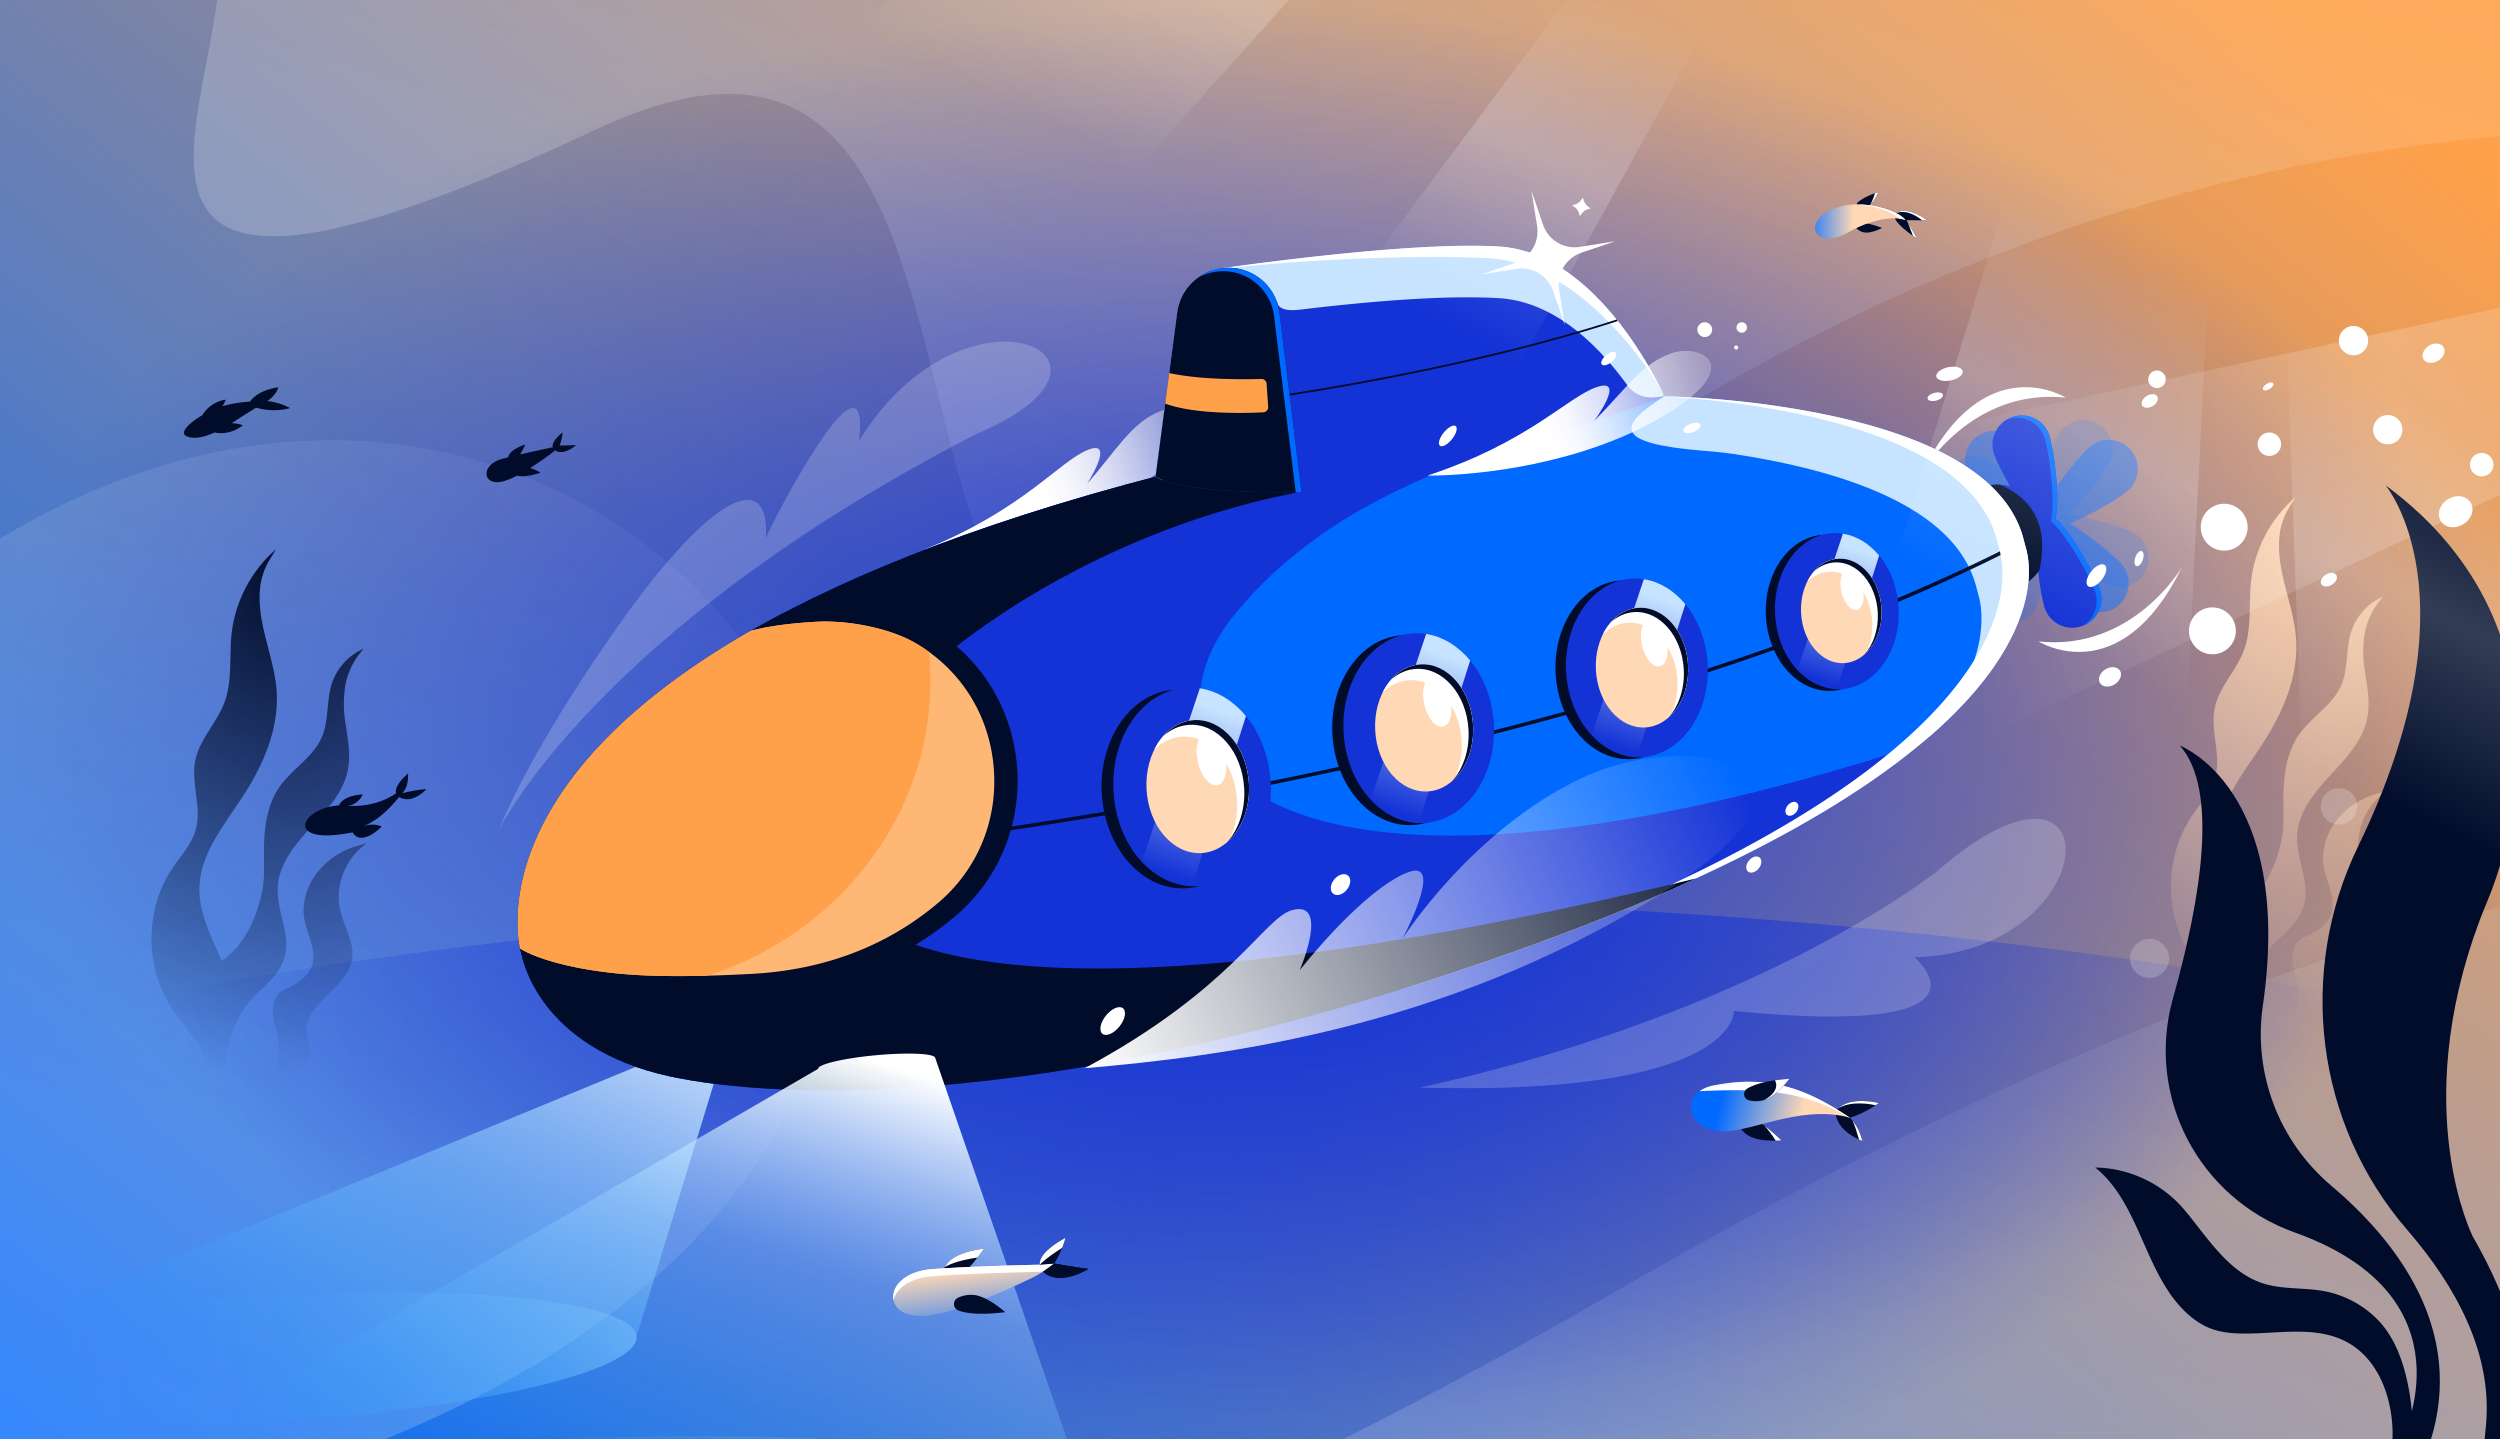 <?xml version="1.0" encoding="utf-8"?>
<svg xmlns="http://www.w3.org/2000/svg" fill="none" height="608" viewBox="0 0 1056 608" width="1056">
  <rect x="0" y="0" width="1056" height="608" fill="#333333" stroke="none"/>
  <g clip-path="url(#a)">
    <path d="M0 0h1056v608H0z" fill="url(#b)"/>
    <path d="M32 646.202c-235.678 47.099 21 263.499 651-101s948-161 916 290.5H-353v-811c27 321-45.5 678.6 226.5 321 340-447 799 172.499 158.5 300.5" fill="url(#c)" opacity=".2"/>
    <path d="M252.032 54.568C-49.149 195.862 162.754-37.594 63.909-53.222L1312.15-192.598l31.79 284.73c-48.38-27.802-381.82-116.85-714.359 135.61S484.872-54.665 252.032 54.568" fill="url(#d)" opacity=".2"/>
    <ellipse cx="527.5" cy="688.5" fill="url(#e)" rx="938.5" ry="308.5"/>
    <path d="M1112 299.5C1112 480.926 850.31 628 527.5 628S-57 480.926-57 299.5 204.69-29 527.5-29 1112 118.074 1112 299.5" fill="url(#f)"/>
    <path d="m97.078 471.797.057.195-.172-.16c-.254.079-.412.135-.463.168l.378-.249c-4.198-4.033-6.037-10.508-7.866-16.951-1.386-4.883-2.767-9.747-5.165-13.515-1.789-2.811-3.832-5.45-5.875-8.088-2.074-2.68-4.15-5.36-5.958-8.22-10.995-17.384-10.653-41.226.83-58.293.939-1.394 1.949-2.757 2.96-4.121 2.82-3.804 5.643-7.613 6.906-12.128 1.385-4.95.72-10.099.055-15.263-.601-4.66-1.204-9.331-.304-13.878 1.02-5.146 3.843-9.607 6.679-14.088 2.13-3.367 4.268-6.745 5.655-10.435 2.27-6.048 2.401-12.538 2.533-19.05.068-3.384.137-6.774.506-10.11 1.51-13.645 8.355-26.633 18.768-35.615l-2.488 4.021c-2.289 3.7-3.784 7.844-4.253 12.167-.613 5.677.132 11.61 1.37 17.229.613 2.784 1.338 5.549 2.064 8.314 1.589 6.056 3.176 12.107 3.579 18.338 1.032 15.948-5.826 31.427-14.608 44.794-1.208 1.839-2.465 3.678-3.727 5.526-6.934 10.149-14.046 20.561-14.316 32.631-.202 9.026 3.496 17.39 7.206 25.784.723 1.635 1.447 3.271 2.142 4.913.306-.415.929.386 5.929-4.913s9.231-14.635 11.187-23.837c.955-4.492.894-9.11.834-13.712q-.017-1.202-.027-2.402c-.066-9.892.901-20.325 6.555-28.452 2.207-3.17 5.053-5.875 7.886-8.569 3.95-3.753 7.875-7.485 10.013-12.421 1.67-3.851 2.068-8.048 2.467-12.257.332-3.498.665-7.003 1.728-10.324 2.1-6.564 7.153-12.125 13.498-14.853l-1.149 1.385c-3.659 4.416-6.073 9.745-6.822 15.422-.594 4.508-.547 9.164-.035 12.809.182 1.298.386 2.599.59 3.902.941 5.992 1.888 12.03.687 17.932-1.874 9.206-8.61 16.492-15.023 23.43l-.761.823c-6.633 7.19-13.327 15.406-13.824 25.162-.218 4.285.794 8.561 1.799 12.811 1.305 5.515 2.6 10.986 1.182 16.372-1.707 6.481-6.961 11.264-11.953 15.81l-.788.719c-3.547 3.239-9.507 13.525-10.694 19.118-1.84 8.661-3.839 18.078.184 31.98 12.548-8.285 15.463-11.24 19.466-21.148 2.389-5.912 1.101-11.445-.059-16.425-.811-3.483-1.558-6.694-.941-9.575 1.035-4.83 3.184-5.824 6.032-7.142 1.28-.592 2.701-1.25 4.225-2.35 2.309-1.668 4.533-3.634 5.686-6.235 1.412-3.184 1.024-6.88.105-10.239-.355-1.294-.783-2.567-1.211-3.84-.684-2.032-1.367-4.063-1.747-6.172-1.156-6.416.668-13.188 4.37-18.564 1.851-2.685 4.145-5.038 6.726-7.039 3.66-2.837 7.917-4.806 12.407-5.964l2.911-.75c-9.167 6.122-13.847 18.231-11.173 28.904.557 2.229 1.403 4.423 2.247 6.609 1.692 4.388 3.373 8.747 2.689 13.306-.823 5.475-4.898 9.833-8.899 13.672l-.405.389c-3.883 3.72-7.951 7.619-9.429 12.761-.824 2.868-.337 5.075.192 7.466.78 3.531 1.648 7.462-1.492 14.515-4.513 10.136-24.396 15.871-30.478 17.625-.486.14-.883.255-1.178.345" fill="url(#g)"/>
    <path d="m950.084 449.801.057.195-.172-.16c-.254.079-.413.135-.463.168l.378-.249c-4.198-4.033-6.037-10.508-7.866-16.952-1.386-4.882-2.767-9.746-5.165-13.515-1.789-2.81-3.832-5.449-5.875-8.087-2.075-2.68-4.149-5.36-5.958-8.22-10.995-17.384-10.653-41.226.83-58.293.938-1.395 1.949-2.758 2.959-4.121 2.821-3.804 5.644-7.613 6.907-12.129 1.385-4.949.721-10.098.055-15.262-.601-4.66-1.204-9.331-.304-13.878 1.02-5.147 3.842-9.607 6.678-14.088 2.131-3.367 4.269-6.745 5.656-10.436 2.27-6.047 2.401-12.537 2.533-19.049.068-3.384.137-6.774.506-10.11 1.509-13.646 8.355-26.633 18.768-35.615l-2.488 4.021c-2.29 3.699-3.784 7.844-4.253 12.167-.614 5.677.132 11.61 1.37 17.229.613 2.784 1.338 5.549 2.064 8.314 1.588 6.056 3.176 12.107 3.578 18.338 1.033 15.948-5.825 31.427-14.607 44.794-1.208 1.839-2.465 3.678-3.727 5.526-6.934 10.149-14.047 20.561-14.316 32.631-.202 9.026 3.496 17.39 7.206 25.784a336 336 0 0 1 2.141 4.913c.307-.415.93.386 5.93-4.913s9.231-14.635 11.187-23.837c.955-4.492.894-9.11.834-13.712q-.018-1.202-.027-2.403c-.066-9.891.901-20.324 6.555-28.451 2.207-3.17 5.053-5.875 7.886-8.569 3.95-3.754 7.875-7.485 10.013-12.422 1.67-3.85 2.068-8.048 2.467-12.256.332-3.498.664-7.003 1.728-10.324 2.1-6.564 7.151-12.125 13.501-14.853l-1.15 1.385c-3.66 4.416-6.075 9.745-6.824 15.422-.594 4.508-.548 9.164-.035 12.809.181 1.297.386 2.599.59 3.902.939 5.992 1.889 12.03.687 17.932-1.874 9.206-8.61 16.492-15.023 23.429l-.761.824c-6.633 7.19-13.327 15.406-13.824 25.162-.218 4.285.794 8.561 1.799 12.811 1.305 5.515 2.6 10.986 1.182 16.372-1.707 6.48-6.961 11.264-11.953 15.81l-.789.718c-3.546 3.24-9.506 13.526-10.693 19.119-1.839 8.661-3.839 18.078.184 31.98 12.548-8.285 15.463-11.241 19.466-21.148 2.389-5.912 1.1-11.446-.059-16.425-.811-3.483-1.558-6.694-.941-9.575 1.035-4.83 3.184-5.824 6.032-7.142 1.28-.592 2.701-1.25 4.225-2.35 2.309-1.668 4.533-3.634 5.686-6.235 1.412-3.185 1.024-6.88.104-10.239-.354-1.294-.782-2.567-1.21-3.84-.684-2.032-1.367-4.063-1.747-6.172-1.156-6.416.668-13.189 4.37-18.564 1.851-2.686 4.145-5.038 6.726-7.039 3.659-2.837 7.918-4.807 12.408-5.964l2.91-.75c-9.167 6.122-13.847 18.231-11.173 28.904.557 2.229 1.403 4.423 2.246 6.609 1.697 4.388 3.377 8.747 2.687 13.305-.82 5.476-4.895 9.834-8.896 13.673l-.405.389c-3.883 3.72-7.952 7.619-9.429 12.761-.824 2.868-.337 5.075.191 7.466.781 3.531 1.649 7.462-1.491 14.515-4.513 10.136-24.396 15.871-30.478 17.625-.486.14-.883.255-1.178.345" fill="url(#h)"/>
    <path d="M286.676 447.463c-9.865-.328-17.896.53-17.943 1.908-.008.274.303.553.887.818L-18.738 569.177c-11.606 4.454-18.077 9.164-17.801 13.732.875 14.575 69.947 22.29 154.281 17.223s151.983-20.988 151.108-35.563l34.606-113.243c.641-.232.991-.494 1.006-.784.047-1.378-7.914-2.758-17.779-3.087z" fill="url(#i)"/>
    <path d="M117.756 600.124c84.33-5.067 151.982-20.991 151.106-35.567s-69.948-22.284-154.277-17.217c-84.33 5.067-151.981 20.991-151.106 35.567.876 14.576 69.948 22.284 154.277 17.217" fill="url(#j)"/>
    <path d="M49.3 680.442 1368.23 62.805-92.893 376.984z" fill="url(#k)"/>
    <path d="M1050.87 200.493a4.947 4.947 0 0 1-6.81-1.613 4.943 4.943 0 0 1 1.61-6.813 4.945 4.945 0 0 1 6.81 1.613 4.944 4.944 0 0 1-1.61 6.813m-10.35 20.93c-3.49 2.154-7.78 1.543-9.57-1.366-1.8-2.908-.42-7.012 3.07-9.165 3.49-2.154 7.77-1.543 9.57 1.366 1.79 2.908.42 7.012-3.07 9.165m-28.67-34.665a6.18 6.18 0 0 1-8.51-2.016c-1.8-2.908-.89-6.721 2.01-8.516 2.91-1.794 6.73-.892 8.52 2.017a6.19 6.19 0 0 1-2.02 8.515M893.205 289.07c-2.327 1.436-5.086 1.185-6.163-.56s-.064-4.323 2.263-5.759 5.086-1.185 6.162.56c1.077 1.745.064 4.323-2.262 5.759m46.52-14.167c-4.653 2.872-10.754 1.428-13.625-3.225s-1.428-10.754 3.226-13.626c4.653-2.871 10.753-1.427 13.625 3.226s1.427 10.754-3.226 13.625m90.165-122.543c-2.33 1.436-5.09 1.185-6.16-.56-1.08-1.745-.07-4.323 2.26-5.759s5.09-1.185 6.16.559c1.08 1.745.07 4.324-2.26 5.76m-47.477 90.381c-1.745 1.077-2.577 2.893-1.859 4.057.718 1.163 2.714 1.233 4.459.156s2.578-2.893 1.86-4.056-2.715-1.234-4.46-.157m-37.717-11.627c-4.654 2.872-10.754 1.428-13.626-3.225s-1.427-10.754 3.226-13.626 10.754-1.427 13.625 3.226 1.428 10.754-3.225 13.625m16.489-39.264a4.95 4.95 0 1 1-5.2-8.426 4.95 4.95 0 0 1 5.2 8.426m36.188-42.693a6.187 6.187 0 0 1-8.515-2.017 6.188 6.188 0 1 1 8.515 2.017m-84.304 14.214a3.712 3.712 0 1 1-3.9-6.319 3.713 3.713 0 0 1 3.9 6.319m-3.719 8.114c-1.745 1.077-3.741 1.007-4.459-.157s.115-2.979 1.859-4.056c1.745-1.077 3.742-1.007 4.46.156.718 1.164-.115 2.98-1.86 4.057m49.368-7.199c-1.163.718-2.397.829-2.756.247s.293-1.635 1.456-2.353 2.397-.829 2.756-.247-.293 1.635-1.456 2.353" fill="#fff"/>
    <path d="M390.405 232.165c41.986-16.999 56.777-37.099 68.989-42.093s-.239 14.353-.239 14.353c12.213-13.955 18.597-25.729 30.809-30.723s31.884 3.374-1.232 26.365-76.809 30.666-98.318 32.097z" fill="url(#l)"/>
    <path d="M838.172 245.387c1.931-3.816 10.015-14.98 17.268-22.02-10.022-1.345-23.144-5.531-26.96-7.456-6.074-3.05-8.5-10.462-5.431-16.519 3.059-6.074 10.48-8.508 16.537-5.448 3.816 1.925 14.976 9.99 22.012 17.229 1.359-10.017 5.564-23.135 7.495-26.951 3.059-6.074 10.479-8.508 16.537-5.449 6.073 3.05 8.5 10.462 5.43 16.519-1.931 3.816-10.015 14.98-17.268 22.02 10.022 1.345 23.144 5.531 26.96 7.456 6.074 3.05 8.5 10.462 5.431 16.519-3.059 6.074-10.48 8.508-16.537 5.448-3.816-1.924-14.977-9.99-22.012-17.229-1.359 10.017-5.564 23.135-7.495 26.952-3.059 6.073-10.479 8.507-16.537 5.448-6.073-3.05-8.5-10.462-5.43-16.519" fill="#0069ff" opacity=".2"/>
    <path d="M830.554 233.228c3.248-2.777 15.016-9.956 24.424-13.649-8.707-5.127-19.197-14.034-21.956-17.286-4.401-5.162-3.786-12.928 1.374-17.35 5.17-4.404 12.941-3.8 17.359 1.351 2.775 3.242 9.943 14.994 13.627 24.392 5.141-8.709 14.067-19.203 17.325-21.964 5.17-4.405 12.941-3.8 17.359 1.351 4.401 5.161 3.787 12.928-1.374 17.349-3.248 2.778-15.016 9.957-24.424 13.649 8.708 5.127 19.197 14.034 21.956 17.287 4.401 5.161 3.787 12.927-1.374 17.349-5.17 4.405-12.94 3.801-17.358-1.351-2.775-3.242-9.944-14.994-13.627-24.391-5.142 8.708-14.068 19.202-17.326 21.963-5.17 4.405-12.941 3.801-17.358-1.351-4.402-5.161-3.787-12.927 1.373-17.349" fill="#0069ff" opacity=".5"/>
    <path d="m862.208 217.876-67.945 22.39a3.313 3.313 0 0 0-2.112 4.154c.555 1.731 2.421 2.662 4.154 2.106l67.945-22.391a3.31 3.31 0 0 0 2.112-4.154c-.555-1.731-2.421-2.662-4.154-2.105" fill="#0069ff"/>
    <path d="M865.627 183.95c-2.12-6.462-9.077-9.951-15.545-7.824-6.469 2.127-9.969 9.083-7.849 15.545 1.708 5.19 11.604 23.875 18.787 29.864-2.206 9.078.898 29.996 2.607 35.185 2.12 6.462 9.076 9.951 15.545 7.824s9.969-9.083 7.849-15.545c-1.708-5.19-11.604-23.875-18.787-29.863 2.205-9.079-.899-29.996-2.607-35.186" fill="#1433d6"/>
    <path d="M848.082 177.125c6.469-2.126 13.426 1.362 15.546 7.824 1.708 5.19 4.812 26.108 2.606 35.186 7.184 5.989 17.079 24.674 18.787 29.863a12.32 12.32 0 0 1-5.195 14.311c6.048-2.367 9.243-9.07 7.195-15.311-1.708-5.189-11.603-23.874-18.787-29.863 2.206-9.078-.898-29.996-2.606-35.186-2.12-6.462-9.077-9.95-15.546-7.824-.951.313-1.839.73-2.653 1.235q.321-.126.653-.235" fill="#0069ff"/>
    <path d="M921.689 239.517s-20.706 35.648-60.6 31.443c0 0 34.509 21.773 60.6-31.443m-109.722-40.118s20.707-35.648 60.601-31.442c0 0-34.509-21.774-60.601 31.442" fill="#fff"/>
    <ellipse cx="844.436" cy="227.136" fill="#1433d6" rx="21" ry="22.5" transform="rotate(-11.34 844.436 227.136)"/>
    <path d="m828.836 211.619 18.516 37.821a20 20 0 0 0 1.508-.243c5.288-1.06 9.682-4.163 12.624-8.404 4.454-21.157-5.046-31.157-16.895-36.093a19.7 19.7 0 0 0-4.577.375c-4.48.899-8.318 3.263-11.176 6.544" fill="#000c2a"/>
    <path d="M283.346 454.734c45.281 9.663 163.235 15.578 354.658-52.21 231.389-81.937 221.178-158.343 217.872-170.507-.407-1.498-.792-3.005-1.192-4.504-8.889-33.614-57.04-48.884-102.475-55.758-42.761-6.47-86.305-5.876-128.966 1.244-453.04 75.665-402.899 230.215-402.899 230.215s6.246 39.418 63.002 51.527z" fill="#0069ff"/>
    <path d="M695.938 170.136c-49 17-126.5 30.5-174.5 89.5s15.5 143.578 289.655 54.823c-31.752 26.381-84.856 56.821-173.09 88.065-191.423 67.788-309.377 61.873-354.658 52.21l.001.007c-56.757-12.109-63.003-51.527-63.003-51.527s-50.14-154.55 402.9-230.214c27.246-4.548 45.163-3.78 72.695-2.864" fill="#1433d6"/>
    <path d="m722.014 190.605.423.031-.001.005c3.685.319 6.963.689 9.772 1.114 45.435 6.874 93.585 22.144 102.475 55.758q.242.913.481 1.827l.003.009v.003q.347 1.334.707 2.665c1.659 6.101 5.054 28.364-21.17 59.38 47.681-41.266 43.167-72.035 41.171-79.38-.242-.888-.475-1.778-.708-2.668q-.24-.919-.484-1.836c-8.89-33.614-57.04-48.884-102.475-55.758-32.4-4.902-65.249-5.749-97.823-2.774l48.602-1.565c-19.92 12.633-21.475 19.807 16.072 22.956q1.517.111 2.955.233" fill="#c6e3ff"/>
    <path d="M854.755 227.785c-35.807 18.654-77.699 36.039-125.178 51.918-55.793 18.664-119.366 35.307-188.955 49.461-103.375 21.033-189.721 30.29-210.726 32.37l.153.493q.156.493.3.987c21.532-2.138 107.611-11.419 210.593-32.362 69.663-14.174 133.309-30.836 189.176-49.519 47.394-15.853 89.237-33.203 125.039-51.82q-.2-.766-.402-1.528" fill="#000c2a"/>
    <path d="M589.46 418.667a1301 1301 0 0 0 48.543-16.143c231.389-81.937 221.178-158.343 217.872-170.507q-.36-1.332-.707-2.667-.24-.92-.484-1.837c-8.89-33.614-57.04-48.884-102.475-55.758a401 401 0 0 0-52.24-4.421 394 394 0 0 1 41.011 4.148c45.443 7.022 93.608 22.577 102.527 56.735q.245.932.486 1.866c.234.904.468 1.809.71 2.711 3.317 12.361 13.593 89.994-217.736 173.04a1305 1305 0 0 1-37.507 12.833" fill="#fff"/>
    <path clip-rule="evenodd" d="M716.314 371.082C162.943 504.305 341.668 247.803 547.437 208.136l10.425-22.992c-382.683 78.862-337.52 218.07-337.52 218.07s6.246 39.418 63.003 51.527l-.001-.007c45.281 9.663 163.235 15.578 354.659-52.21 29.979-10.616 55.903-21.139 78.311-31.442" fill="#000c2a" fill-rule="evenodd"/>
    <path d="M500.858 375.211c18.35-.986 32.215-20.566 30.969-43.732-1.246-23.167-17.131-41.146-35.481-40.159-18.349.986-32.214 20.566-30.968 43.732s17.131 41.146 35.48 40.159" fill="#000c2a"/>
    <path d="M505.799 374.327c18.349-.987 32.214-20.566 30.968-43.732-1.246-23.167-17.131-41.146-35.48-40.16s-32.214 20.567-30.969 43.733c1.246 23.166 17.132 41.146 35.481 40.159" fill="#1433d6"/>
    <path d="M482.313 364.042c5.797 6.231 13.219 10.063 21.219 10.311l22.755-71.906c-5.234-6.332-12.026-10.584-19.473-11.736z" fill="url(#m)"/>
    <path d="M507.437 360.338c11.944-.643 20.95-13.737 20.116-29.248s-11.193-27.564-23.137-26.921c-11.944.642-20.95 13.737-20.115 29.247.834 15.511 11.192 27.564 23.136 26.922" fill="#ffd8b5"/>
    <path clip-rule="evenodd" d="M487.57 316.628c3.291-3.221 7.362-5.218 11.847-5.46 11.944-.642 22.302 11.411 23.136 26.922.334 6.194-.903 12.003-3.269 16.788 5.473-5.358 8.79-14.102 8.269-23.788-.834-15.511-11.193-27.564-23.137-26.921-7.174.385-13.288 5.264-16.846 12.459" fill="#fff" fill-rule="evenodd"/>
    <path d="M491.423 310.837c3.131-2.756 6.889-4.448 10.994-4.668 11.944-.643 22.303 11.41 23.137 26.921.483 8.989-2.338 17.167-7.121 22.579 5.978-5.261 9.669-14.4 9.121-24.579-.834-15.511-11.193-27.564-23.137-26.921-5.022.27-9.524 2.741-12.994 6.668" fill="#000c2a"/>
    <path d="M514.345 331.663c3.157-.753 4.548-6.265 3.107-12.311s-5.169-10.338-8.327-9.585c-3.157.753-4.548 6.265-3.107 12.311s5.169 10.338 8.327 9.585" fill="#fff"/>
    <path d="M596.707 348.514c17.534-.943 30.783-19.654 29.593-41.791s-16.37-39.318-33.905-38.375c-17.534.943-30.783 19.653-29.593 41.79 1.191 22.138 16.37 39.319 33.905 38.376" fill="#000c2a"/>
    <path d="M601.428 347.669c17.534-.943 30.783-19.654 29.593-41.791s-16.371-39.318-33.905-38.375-30.784 19.653-29.593 41.79c1.191 22.138 16.37 39.319 33.905 38.376" fill="#1433d6"/>
    <path d="M578.985 337.84c5.539 5.955 12.632 9.617 20.277 9.854l21.744-68.713c-5.002-6.05-11.492-10.114-18.608-11.215z" fill="url(#n)"/>
    <path d="M602.993 334.301c11.413-.614 20.02-13.127 19.222-27.949s-10.695-26.34-22.109-25.726c-11.413.614-20.019 13.127-19.222 27.949s10.696 26.34 22.109 25.726" fill="#ffd8b5"/>
    <path clip-rule="evenodd" d="M584.008 292.532c3.145-3.078 7.035-4.986 11.32-5.217 11.414-.614 21.312 10.904 22.109 25.726.319 5.92-.863 11.471-3.124 16.043 5.231-5.12 8.4-13.476 7.902-22.732-.797-14.822-10.695-26.34-22.109-25.726-6.855.369-12.697 5.03-16.098 11.906" fill="#fff" fill-rule="evenodd"/>
    <path d="M587.689 286.998c2.992-2.633 6.584-4.25 10.507-4.461 11.413-.613 21.312 10.904 22.109 25.726.462 8.59-2.235 16.405-6.805 21.577 5.712-5.028 9.239-13.761 8.716-23.488-.797-14.822-10.696-26.34-22.109-25.726-4.799.258-9.102 2.62-12.418 6.372" fill="#000c2a"/>
    <path d="M609.593 306.9c3.017-.72 4.347-5.987 2.97-11.765s-4.94-9.879-7.957-9.159-4.347 5.986-2.97 11.764 4.94 9.879 7.957 9.16" fill="#fff"/>
    <path d="M689.01 320.654c16.509-.888 28.983-18.503 27.862-39.345s-15.413-37.018-31.921-36.131c-16.509.888-28.983 18.504-27.862 39.346s15.413 37.018 31.921 36.13" fill="#000c2a"/>
    <path d="M693.456 319.859c16.508-.888 28.982-18.503 27.861-39.346s-15.412-37.018-31.921-36.13c-16.508.888-28.982 18.504-27.861 39.346s15.412 37.018 31.921 36.13" fill="#1433d6"/>
    <path d="M672.326 310.605c5.215 5.607 11.892 9.054 19.09 9.277l20.472-64.692c-4.709-5.697-10.819-9.523-17.519-10.559z" fill="url(#o)"/>
    <path d="M694.928 307.273c10.746-.578 18.849-12.359 18.098-26.314-.75-13.954-10.07-24.798-20.815-24.22s-18.849 12.359-18.098 26.313c.75 13.955 10.07 24.799 20.815 24.221" fill="#ffd8b5"/>
    <path clip-rule="evenodd" d="M677.055 267.947c2.961-2.897 6.623-4.694 10.658-4.911 10.745-.578 20.065 10.266 20.815 24.221.3 5.573-.813 10.8-2.942 15.105 4.925-4.82 7.91-12.688 7.441-21.403-.751-13.954-10.07-24.798-20.816-24.22-6.454.347-11.954 4.735-15.156 11.208" fill="#fff" fill-rule="evenodd"/>
    <path d="M680.521 262.738c2.816-2.479 6.197-4.001 9.891-4.2 10.746-.578 20.065 10.266 20.816 24.221.435 8.087-2.104 15.444-6.407 20.314 5.378-4.734 8.698-12.956 8.206-22.114-.751-13.954-10.07-24.798-20.816-24.22-4.518.243-8.569 2.466-11.69 5.999" fill="#000c2a"/>
    <path d="M701.143 281.475c2.841-.678 4.092-5.637 2.796-11.076-1.297-5.44-4.651-9.301-7.492-8.624-2.84.677-4.092 5.636-2.796 11.076 1.297 5.44 4.651 9.301 7.492 8.624" fill="#fff"/>
    <path d="M773.778 291.79c14.412-.775 25.301-16.154 24.323-34.348-.979-18.195-13.455-32.317-27.867-31.541-14.411.775-25.301 16.153-24.322 34.348.978 18.194 13.454 32.316 27.866 31.541" fill="#000c2a"/>
    <path d="M777.658 291.095c14.412-.775 25.301-16.153 24.323-34.348-.979-18.194-13.455-32.316-27.867-31.541-14.411.775-25.301 16.153-24.323 34.348.979 18.195 13.455 32.316 27.867 31.541" fill="#1433d6"/>
    <path d="M759.212 283.017c4.552 4.894 10.382 7.904 16.665 8.099l17.872-56.476c-4.111-4.973-9.445-8.313-15.294-9.217z" fill="url(#p)"/>
    <path d="M778.944 280.108c9.381-.505 16.454-10.789 15.799-22.972-.655-12.182-8.791-21.648-18.172-21.144s-16.454 10.789-15.799 22.972c.655 12.182 8.791 21.648 18.172 21.144" fill="#ffd8b5"/>
    <path clip-rule="evenodd" d="M763.341 245.776c2.585-2.529 5.781-4.097 9.303-4.286 9.381-.505 17.517 8.962 18.172 21.144.261 4.866-.71 9.429-2.569 13.187 4.3-4.207 6.906-11.076 6.496-18.685-.655-12.182-8.791-21.648-18.171-21.144-5.634.303-10.436 4.134-13.231 9.784" fill="#fff" fill-rule="evenodd"/>
    <path d="M766.366 241.229c2.459-2.164 5.411-3.493 8.635-3.666 9.381-.505 17.517 8.962 18.172 21.144.38 7.06-1.836 13.483-5.593 17.734 4.695-4.132 7.594-11.31 7.164-19.305-.655-12.182-8.791-21.648-18.172-21.144-3.944.212-7.48 2.153-10.206 5.237" fill="#000c2a"/>
    <path d="M784.37 257.587c2.48-.592 3.572-4.921 2.44-9.67-1.131-4.749-4.059-8.119-6.539-7.528s-3.573 4.921-2.441 9.67 4.06 8.119 6.54 7.528" fill="#fff"/>
    <path d="M549.735 207.853c-52.481.854-61.63-6.511-61.63-6.511l9.135-69.33a21.705 21.705 0 0 1 18.524-18.666c28.153-3.931 85.747-11.147 117.466-9.228 43.078 2.6 69.767 63.285 69.767 63.285-62.838 24.846-152.355 40.294-153.262 40.45" fill="#1433d6"/>
    <path clip-rule="evenodd" d="M490.854 202.674c-2.065-.782-2.749-1.332-2.749-1.332l9.136-69.33a21.7 21.7 0 0 1 18.523-18.666c28.153-3.931 85.747-11.148 117.466-9.228 41.929 2.53 68.331 60.089 69.71 63.158-4.945 1.163-11.416 1.167-15.622-4.639-12.077-16.671-30.658-35.268-54.088-36.682-22.625-1.369-53.914 1.262-82.793 4.682l-.456.055c-2.849.356-9.599 1.197-10.544-3.055 0 0-40.924 16.53-42.196 26.212l-6.199 47.044a34 34 0 0 0-.188 1.781m212.137-35.284.006.013q-1.185.468-2.382.932z" fill="#c6e3ff" fill-rule="evenodd"/>
    <path d="M512.082 114.189q.175-.028.354-.052c28.152-3.931 85.075-6.938 116.794-5.019 38.604 2.33 68.005 47.29 73.28 57.226-3.793-8.086-29.575-59.83-69.281-62.226-31.719-1.919-89.313 5.297-117.466 9.228a22 22 0 0 0-3.681.843" fill="#fff"/>
    <path d="m544.729 167.046-.109-.754c.754-.109 75.973-11.04 138.385-31.382l.237.724c-62.472 20.361-137.759 31.303-138.513 31.412" fill="#000c2a"/>
    <path d="M549.734 207.854c-52.48.854-61.622-6.513-61.622-6.513l9.135-69.33a21.7 21.7 0 0 1 18.524-18.665q.09-.008.181-.025c11.976-1.67 23.001 6.803 24.475 18.807l9.308 75.733z" fill="#000c2a"/>
    <path d="M513.697 114.772c11.976-1.67 23.001 6.803 24.475 18.808l9.133 74.313c.797-.013 1.61-.018 2.43-.032l-9.308-75.733c-1.474-12.004-12.499-20.477-24.475-18.807q-.091.006-.181.025a21.66 21.66 0 0 0-9.925 4.067 21.5 21.5 0 0 1 7.67-2.616q.091-.007.181-.025" fill="#0069ff"/>
    <path d="M492.173 170.481c12.761 4.717 34.516 4.041 41.449 3.683a2.164 2.164 0 0 0 2.042-2.306l-.646-9.754a2.17 2.17 0 0 0-2.214-2.024c-22.74.585-34.587-1.545-38.931-2.504z" fill="#ffa14a"/>
    <path d="M824.057 160.692c3.076-.646 5.308-2.416 4.985-3.954s-3.078-2.262-6.153-1.617c-3.076.646-5.308 2.416-4.985 3.954s3.077 2.262 6.153 1.617m63.708 84.222c1.951-2.464 2.534-5.253 1.302-6.228-1.232-.976-3.812.231-5.763 2.695s-2.534 5.253-1.302 6.229 3.812-.231 5.763-2.696m17.357-8.407c.609-1.745.394-3.407-.48-3.712s-2.077.862-2.686 2.607-.394 3.407.481 3.712c.874.305 2.076-.862 2.685-2.607m-87.237-67.304c1.789-.461 3.052-1.562 2.821-2.459s-1.869-1.25-3.658-.789c-1.79.461-3.053 1.562-2.822 2.459s1.869 1.25 3.659.789" fill="#fff"/>
    <path d="M458.193 451.207c62.618-33.706 75.646-63.62 87.726-66.809 15.836-4.18 3.088 25.392 3.088 25.392 10.404-13.084 31.474-36.378 46.268-41.515s-2.8 28.145-2.8 28.145 29.071-45.784 75.673-67.795 120.911-4.67 30.696 50.735-182.81 66.872-240.651 71.847" fill="url(#q)"/>
    <path d="M568.892 375.83c1.737-2.115 1.957-4.806.49-6.012s-4.064-.467-5.801 1.648-1.956 4.806-.49 6.012c1.467 1.205 4.064.467 5.801-1.648m173.967-8.953c1.346-1.64 1.516-3.726.379-4.66s-3.15-.362-4.497 1.277-1.516 3.725-.379 4.66c1.137.934 3.15.362 4.497-1.277m15.815-23.776c1.159-1.411 1.305-3.206.327-4.009s-2.711-.312-3.869 1.098-1.305 3.206-.326 4.01 2.71.312 3.868-1.099M472.86 433.58c2.395-2.981 3.057-6.426 1.479-7.695-1.579-1.268-4.8.12-7.195 3.102s-3.057 6.426-1.478 7.695c1.578 1.268 4.799-.12 7.194-3.102" fill="#fff"/>
    <path d="M602.947 200.893c43.022-14.174 59.115-33.247 71.631-37.419 12.517-4.172-1.192 14.305-1.192 14.305 13.113-13.113 20.265-24.437 32.782-28.61s31.589 5.484-2.98 26.226c-34.57 20.741-78.676 25.498-100.232 25.498z" fill="url(#r)"/>
    <path d="M680.724 152.906c1.63-1.339 2.429-3.062 1.784-3.847s-2.49-.337-4.12 1.003c-1.631 1.339-2.43 3.062-1.784 3.847.645.786 2.489.337 4.12-1.003m34.621 29.562c1.961-.779 3.246-2.176 2.871-3.121s-2.268-1.079-4.23-.3c-1.961.779-3.246 2.176-2.871 3.121s2.268 1.079 4.23.3m-102.062 3.06c1.835-2.279 2.549-4.748 1.596-5.516s-3.213.458-5.047 2.736-2.549 4.748-1.596 5.516 3.213-.458 5.047-2.736m106.928-43.164a3.12 3.12 0 1 0-.337-6.23 3.12 3.12 0 0 0 .337 6.23m15.576-1.826a2.206 2.206 0 1 0-.237-4.405 2.206 2.206 0 0 0 .237 4.405m-2.403 7.101a.858.858 0 1 0-.091-1.713.858.858 0 0 0 .091 1.713" fill="#fff"/>
    <path d="M362.937 186.067c4.8-46.113-38.897 38.248-39.453 41.444 1.959-29.595-22.22-19.851-61.842 36.141s-50.954 87.046-50.954 87.046 40.588-84.351 201.965-167.527c75.627-31.749-4.71-70.004-49.714 2.907zm369.474 240.965c116.725 11.489 76.259-22.678 76.259-22.678 82.415-2.345 84.505-101.703 9.415-36.231-35.782 26.891-110.201 67.493-218.416 91.295 134.77 3.593 132.742-32.386 132.742-32.386" fill="#fff" opacity=".2"/>
    <path d="M403.166 387.278c-16.648 13.99-43.177 29.324-82.615 31.521-66.877 3.727-91.672-4.652-99.826-13.866-.288-1.109-.382-1.719-.382-1.719s-.291-.889-.624-2.574c-2.61-13.06-8.049-73.794 97.493-134.196a440 440 0 0 1 14.387-7.857c16.563-4.827 39.582-3.755 56.274 3.852a58 58 0 0 1 6.266 3.333c43.558 26.522 48.081 88.71 9.027 121.506" fill="#000c2a"/>
    <path d="M396.014 381.591c-21.482 18.049-47.781 28.059-78.158 29.754l-1.304.07c-15.667.842-28.65 1.032-39.401.766-31.902-.8-51.351-7.536-57.432-11.541-2.61-13.06-8.049-73.794 97.493-134.196 10.043-2.721 23.249-3.568 27.613-3.803 12.743-.685 27.807 2.35 37.629 6.822a51 51 0 0 1 5.46 2.914c18.586 11.312 30.203 30.386 31.87 52.328 1.672 22.056-6.991 42.79-23.77 56.886" fill="#ffb775"/>
    <path d="M298.797 412.131C353.565 394.589 393 345.417 393 287.5c0-4.09-.196-8.137-.581-12.132a69 69 0 0 0-4.505-2.991 50 50 0 0 0-5.46-2.913c-9.822-4.473-24.886-7.508-37.629-6.823-4.364.235-17.57 1.082-27.612 3.803-105.543 60.403-100.104 121.136-97.494 134.197 6.081 4.004 25.53 10.74 57.432 11.54 6.394.158 13.578.155 21.646-.05" fill="#ffa14a"/>
    <path d="M230.2 688.647c128.177-6.894 231.119-30.443 229.928-52.599s-106.066-34.529-234.243-27.635-231.12 30.443-229.928 52.599 106.066 34.529 234.243 27.635" fill="url(#s)"/>
    <path d="M394.875 443.24c-.184-2.019-4.667-5.122-25.142-3.519-20.466 1.61-24.697 6.009-24.52 8.029.036.386.158 3.221.194 3.622.185 2.019 11.449 2.645 25.157 1.398 13.709-1.246 24.683-3.888 24.498-5.908-.035-.385-.158-3.221-.194-3.622z" fill="#000c2a"/>
    <path d="M459.704 633.965 395.05 446.894c-.179-1.906-11.399-2.427-25.061-1.16-13.662 1.266-24.594 3.838-24.415 5.743L9.344 646.445C.44 651.241-4.302 656.162-4.041 661.02c1.192 22.157 106.067 34.528 234.243 27.635 128.176-6.894 231.119-30.442 229.927-52.6a7.2 7.2 0 0 0-.431-2.089z" fill="url(#t)"/>
    <path d="m651.749 94.856-2.432-7.162-2.432-7.161 1.193 7.466 1.193 7.466a14.12 14.12 0 0 1-1.85 9.537 14.13 14.13 0 0 1-7.566 6.094l-7.161 2.431-7.161 2.43 7.466-1.191 7.466-1.192a14.1 14.1 0 0 1 9.536 1.851 14.13 14.13 0 0 1 6.095 7.566l2.432 7.162 2.432 7.162-1.193-7.467-1.193-7.466a14.12 14.12 0 0 1 1.85-9.536 14.13 14.13 0 0 1 7.566-6.094l7.161-2.431 7.161-2.431-7.466 1.192-7.466 1.192a14.13 14.13 0 0 1-9.536-1.851 14.14 14.14 0 0 1-6.095-7.567m16.326-10.583.276-.405.275-.405.134.485.133.485c.174.615.456 1.192.821 1.706s.825.964 1.354 1.323l.417.28.416.28-.473.133-.474.133a5.5 5.5 0 0 0-1.706.815 5.5 5.5 0 0 0-1.327 1.35l-.291.423-.29.423-.134-.484-.134-.485a5.44 5.44 0 0 0-2.175-3.03l-.416-.28-.416-.28.489-.14.49-.14a5.4 5.4 0 0 0 1.705-.826c.513-.37.957-.825 1.321-1.355z" fill="#fff"/>
    <path d="M1019.43 608.689c-.16-16.79-3.05-38.463-14.57-50.684-6.07-6.446-14.215-10.916-22.922-12.586-8.653-1.656-17.781-.625-26.154-3.346-12.378-4.025-20.67-15.294-28.668-25.552a198 198 0 0 0-4.32-5.361c-9.395-11.183-23.184-17.735-37.796-18.008 19.172 15.34 20.771 45.189 38.913 61.72 2.802 2.555 5.978 4.743 9.503 6.147 4.373 1.736 9.148 2.215 13.855 2.275 14.806.173 30.635-3.439 43.742 3.426 14.197 7.444 20.137 25.119 19.587 41.138l8.83.825z" fill="#000c2a"/>
    <path d="M920.737 314.91s48.375 18.174 35.075 110.009c-4.14 28.552 6.847 57.27 28.882 75.89 27.686 23.396 56.966 61.001 41.726 108.532l-11.98-1.117s31.39-60.31-45.154-87.631c-40.538-14.469-63.087-57.476-51.418-98.9 11.95-42.435 19.333-88.396 2.869-106.777z" fill="#000c2a"/>
    <path d="M1007.68 205s39.63 46.866-11.585 152.445c-25.873 53.338-18.035 117.233 20.715 162.05 20.57 23.782 36.13 52.261 33.26 82.515l-.89 9.46 16.4 1.53s11.84-33.135-21.05-90.645c0 0-27.08-53.205 2.75-133.259 1.13-3.027 2.36-6.02 3.6-9.007 6.52-15.653 42.08-112.191-43.2-175.089" fill="#000c2a"/>
    <path d="M995.631 341.307a7.67 7.67 0 0 0-6.947-8.342c-4.226-.386-7.967 2.724-8.356 6.946a7.67 7.67 0 0 0 6.947 8.343c4.225.386 7.967-2.725 8.356-6.947m-79.466 64.271a8.23 8.23 0 0 0-7.449-8.95 8.247 8.247 0 0 0-8.96 7.453 8.227 8.227 0 0 0 7.448 8.949 8.247 8.247 0 0 0 8.961-7.452" fill="#fff" opacity=".2"/>
    <path d="M396.908 542.71s6.269 2.63 18.743-15.269c0 0-9.321.902-13.967 4.689-4.645 3.787-4.776 10.58-4.776 10.58" fill="#000c2a"/>
    <path d="M412.894 531.202a92 92 0 0 0 2.757-3.762s-9.321.902-13.966 4.689c-1.121.914-1.979 2.003-2.636 3.129 3.907-2.425 10.746-3.618 13.845-4.056" fill="#fff"/>
    <path d="M388.826 555.837c11.69.093 33.121-9.314 46.542-15.787a50.4 50.4 0 0 0 9.967-6.31l-6.146.47c-11.179.259-31.583.828-45.441 1.868-20.005 1.47-21.972 19.706-4.922 19.759" fill="url(#u)"/>
    <path d="M377.43 549.28c.982-4.684 6.46-9.478 16.316-10.202 13.858-1.04 34.262-1.609 45.441-1.868l1.494-.114a51 51 0 0 0 4.654-3.356l-6.147.47c-11.179.259-31.583.828-45.441 1.868-12.002.882-17.511 7.798-16.317 13.202" fill="#fff"/>
    <path d="M459.745 535.991s-6.626-.861-14.422-2.27l-4.432 3.587c6.894 6.383 18.854-1.317 18.854-1.317" fill="#000c2a"/>
    <path d="M459.746 535.991s-6.626-.862-14.422-2.271l-4.798 3.446c6.903 6.378 19.22-1.175 19.22-1.175" fill="#000c2a"/>
    <path d="M450.047 522.907s-11.365 5.688-10.848 11.296l6.137-.463a41.5 41.5 0 0 0 4.711-10.833" fill="#000c2a"/>
    <path d="M439.199 534.202c-.517-5.608 10.848-11.296 10.848-11.296a42 42 0 0 1-1.397 4.205c-3.049 1.904-6.782 4.472-9.451 7.091" fill="#fff"/>
    <path d="M404.876 553.58c3.332 1.2 9.265 1.996 19.714.672 0 0-6.908-6.307-12.836-7.214a12.8 12.8 0 0 0-7.044 1.111 2.93 2.93 0 0 0-1.752 2.773 2.93 2.93 0 0 0 1.918 2.658M784.624 85.613c1.265-1.251 3.802-2.88 8.85-4.492 0 0-1.816 4.344-4.328 6.018a6.4 6.4 0 0 1-3.446.987 1.47 1.47 0 0 1-1.076-2.513" fill="#000c2a"/>
    <path d="M791.968 81.629q.712-.255 1.507-.508s-1.481 3.542-3.618 5.462c1.266-1.875 1.958-4.365 2.111-4.954" fill="#fff"/>
    <path d="M785.288 94.192c1.774-.169 4.764.172 9.696 2.112 0 0-4.154 2.22-7.157 1.934a6.4 6.4 0 0 1-3.293-1.415 1.475 1.475 0 0 1-.519-1.571 1.48 1.48 0 0 1 1.273-1.06m16.113-4.497c5.153-2.5 12.676 3.385 12.676 3.385l-8.794-.082 4.585 7.849s-13.619-8.653-8.467-11.152" fill="#000c2a"/>
    <path d="M800.771 90.11q.25-.228.631-.415c5.153-2.5 12.676 3.385 12.676 3.385l-2.161-.02c-2.125-1.717-6.821-4.824-11.146-2.95m5.135 3.954 3.962 6.783s-.763-.484-1.859-1.258z" fill="#fff"/>
    <path d="M780.658 98.14c12.368-6.954 21.278-6.363 24.187-5.198-2.384-3.596-16.365-8.431-26.67-5.937-18.064 4.372-12.979 19.829 2.483 11.136" fill="url(#v)"/>
    <path d="M802.373 92.365c-2.585-2.687-10.853-5.788-18.968-6.031 9.299-.29 19.442 3.594 21.439 6.608-.586-.234-1.417-.446-2.471-.577" fill="#fff"/>
    <path clip-rule="evenodd" d="M85.481 175.363c-5.716 3.344-9.768 7.489-6.734 8.885 2.933 1.35 7.101.603 11.989-1.607.157.085.329.139.505.16 2.79.406 7.035.19 11.344-3.168 0 0-1.895-.824-4.775-.86q.765-.48 1.544-.991c2.828-1.857 5.514-3.531 7.658-4.868l1.152-.719c3.511 1.023 8.522 1.698 14.372.198 0 0-3.664-2.283-9.627-3.005 3.989-2.679 4.673-5.772 4.673-5.772-6.965.975-10.342 3.789-11.981 6.01-3.145.2-7.122.703-11.013 1.777q-.309.085-.622.18c.513-.804.985-1.715 1.394-2.747 0 0-5.763.351-9.71 6.178a1.1 1.1 0 0 0-.169.349" fill="#000c2a" fill-rule="evenodd"/>
    <path d="M235.968 190.841a4.3 4.3 0 0 1-1.583-.617 24 24 0 0 1-2.195 1.826 148 148 0 0 1-8.273 5.647 19.5 19.5 0 0 1 4.427 1.969c-4.802 1.529-7.663 1.667-9.334 1.4a1.6 1.6 0 0 1-.538-.206 26 26 0 0 1-6.782 2.649c-8.017 1.461-8.677-7.293.601-9.73l2.322-.574a5.6 5.6 0 0 1 1.048-1.944c1.861-2.179 6.197-3.456 6.197-3.456a37 37 0 0 1-2.178 4.149c5.072-1.165 10.4-2.302 13.816-3.042-.721-2.572 4.139-6.218 4.139-6.218a20 20 0 0 1-1.275 5.505c3.768-.037 6.964-.19 6.964-.19s-3.848 3.605-7.356 2.832m-67.382 145.82c-.733-.1.641.371 0 0-4.047 4.822-8.757 9.878-15.422 12.474 3.162-1.231 6.23-.953 8.074.064-9.55 8.887-12.29 2.375-12.29 2.375-28.882 5.883-22.538-10.126-5.756-11.368 1.895-4.428 10.027-4.645 10.027-4.645-.759 1.895-3.116 4.517-6.365 4.758 8.349.643 15.825-1.944 20.507-5.285-1.075-3.334 5.046-8.34 5.046-8.34-.112 2.459.121 5.37-2.497 8.423 4.578-1.372 10.167-1.802 10.167-1.802s-5.731 6.683-11.491 3.346m564.108 134.466s5.239-3.505 19.766 10.568c0 0-8.642.834-13.542-1.788-4.899-2.621-6.224-8.78-6.224-8.78" fill="#000c2a"/>
    <path d="M745.411 475.62c2.057 1.526 4.398 3.508 7.049 6.076 0 0-.947.091-2.39.118-1.639-2.579-3.197-4.607-4.659-6.194" fill="#fff"/>
    <path d="M775.363 469.469c0 8.529 11.382 12.529 11.382 12.529-1.5-5-2.877-7.204-5.334-9.882 6.664-2.01 12.145-6.187 12.145-6.187s-13.043-3.488-18.193 3.54" fill="#000c2a"/>
    <path d="M776.532 468.162c5.716-5.257 17.024-2.232 17.024-2.232s-.475.362-1.316.924c-1.744-.396-10.299-2.096-15.708 1.308m5.911 5.134c1.839 2.219 3.026 4.449 4.302 8.702 0 0-.582-.204-1.482-.619l-.164-.556c-.967-3.279-1.646-5.583-2.656-7.527" fill="#fff"/>
    <path d="M723.745 458.498c24.5-4.858 40.174 2.068 57.665 13.62-18.573-5.167-37.621 4.092-50.415 5.605-18.465 2.213-22.756-16.151-7.25-19.225" fill="url(#w)"/>
    <path d="M780.781 471.949C763 461.5 747.5 459.5 717.932 460.902c1.474-1.08 3.404-1.927 5.812-2.404 24.5-4.858 40.174 2.069 57.665 13.62a49 49 0 0 0-.628-.169" fill="#fff"/>
    <path d="M738.015 459.821c2.82-1.683 8.077-3.46 17.821-4.11 0 0-5.168 6.965-10.401 8.843a11.86 11.86 0 0 1-6.607.239 2.72 2.72 0 0 1-2.086-2.213 2.71 2.71 0 0 1 1.273-2.759" fill="#000c2a"/>
    <path d="M749.724 456.335c.629 1.077 1.969 4.604-4.46 8.274l.172-.055c5.233-1.878 10.4-8.842 10.4-8.842a81 81 0 0 0-6.112.623" fill="#fff"/>
    <path d="M1260.15 760.478 973.307-58.197l-14.712-6.41 25.002 705.736z" fill="url(#x)"/>
    <path d="m908.22 604.716 34.177-673.53-42.116-18.351-187.385 607.932z" fill="url(#y)"/>
    <path d="M702.46-176.211 255.019 322.587 81 247.847 624.913-210z" fill="url(#z)"/>
    <path d="m492.163 424.588 308.532-557.996-29.674-12.929-389.726 522.231z" fill="url(#A)"/>
  </g>
  <defs>
    <linearGradient gradientUnits="userSpaceOnUse" id="b" x1="0" x2="673" y1="622.5" y2="-228.5">
      <stop stop-color="#0069ff"/>
      <stop offset="1" stop-color="#ffa14a"/>
    </linearGradient>
    <linearGradient gradientUnits="userSpaceOnUse" id="c" x1="140" x2="285" y1="608" y2="-43.5">
      <stop offset=".17" stop-color="#fff"/>
      <stop offset="1" stop-color="#fff" stop-opacity="0"/>
    </linearGradient>
    <linearGradient gradientUnits="userSpaceOnUse" id="d" x1="594.929" x2="739.536" y1="169.728" y2="-346.507">
      <stop stop-color="#fff"/>
      <stop offset="1" stop-color="#fff" stop-opacity="0"/>
    </linearGradient>
    <linearGradient gradientUnits="userSpaceOnUse" id="i" x1="103.354" x2="217.362" y1="600.191" y2="364.735">
      <stop stop-color="#0091ff" stop-opacity="0"/>
      <stop offset="1" stop-color="#fff"/>
    </linearGradient>
    <linearGradient gradientUnits="userSpaceOnUse" id="j" x1="-24.4" x2="433.868" y1="579.434" y2="560.865">
      <stop stop-color="#0091ff" stop-opacity="0"/>
      <stop offset=".1" stop-color="#1299ff" stop-opacity=".01"/>
      <stop offset=".32" stop-color="#42adff" stop-opacity=".068"/>
      <stop offset=".61" stop-color="#90cfff" stop-opacity=".325"/>
      <stop offset=".99" stop-color="#fafdff" stop-opacity=".96"/>
      <stop offset="1" stop-color="#fff"/>
    </linearGradient>
    <linearGradient gradientUnits="userSpaceOnUse" id="k" x1="817.036" x2="1238.88" y1="237.179" y2="107.725">
      <stop stop-color="#fff" stop-opacity="0"/>
      <stop offset=".47" stop-color="#fff" stop-opacity=".2"/>
      <stop offset="1" stop-color="#fff" stop-opacity="0"/>
    </linearGradient>
    <linearGradient gradientUnits="userSpaceOnUse" id="l" x1="393.682" x2="538.749" y1="224.589" y2="165.536">
      <stop offset=".31" stop-color="#fff"/>
      <stop offset=".38" stop-color="#fff" stop-opacity=".96"/>
      <stop offset=".47" stop-color="#fff" stop-opacity=".846"/>
      <stop offset=".56" stop-color="#fff" stop-opacity=".689"/>
      <stop offset=".66" stop-color="#fff" stop-opacity=".49"/>
      <stop offset=".75" stop-color="#fff" stop-opacity=".292"/>
      <stop offset=".86" stop-color="#fff" stop-opacity=".109"/>
      <stop offset=".96" stop-color="#fff" stop-opacity=".01"/>
      <stop offset="1" stop-color="#fff" stop-opacity="0"/>
    </linearGradient>
    <linearGradient gradientUnits="userSpaceOnUse" id="m" x1="513.915" x2="490.415" y1="299.637" y2="368.137">
      <stop stop-color="#c6e3ff"/>
      <stop offset="1" stop-color="#c6e3ff" stop-opacity="0"/>
    </linearGradient>
    <linearGradient gradientUnits="userSpaceOnUse" id="n" x1="609.183" x2="586.727" y1="276.296" y2="341.754">
      <stop stop-color="#c6e3ff"/>
      <stop offset="1" stop-color="#c6e3ff" stop-opacity="0"/>
    </linearGradient>
    <linearGradient gradientUnits="userSpaceOnUse" id="o" x1="700.757" x2="679.615" y1="252.662" y2="314.29">
      <stop stop-color="#c6e3ff"/>
      <stop offset="1" stop-color="#c6e3ff" stop-opacity="0"/>
    </linearGradient>
    <linearGradient gradientUnits="userSpaceOnUse" id="p" x1="784.032" x2="765.575" y1="232.433" y2="286.234">
      <stop stop-color="#c6e3ff"/>
      <stop offset="1" stop-color="#c6e3ff" stop-opacity="0"/>
    </linearGradient>
    <linearGradient gradientUnits="userSpaceOnUse" id="q" x1="461.362" x2="736.906" y1="455.076" y2="333.192">
      <stop stop-color="#fff"/>
      <stop offset="1" stop-color="#fff" stop-opacity="0"/>
    </linearGradient>
    <linearGradient gradientUnits="userSpaceOnUse" id="r" x1="606.719" x2="755.387" y1="193.551" y2="144.261">
      <stop offset=".31" stop-color="#fff"/>
      <stop offset=".38" stop-color="#fff" stop-opacity=".96"/>
      <stop offset=".47" stop-color="#fff" stop-opacity=".846"/>
      <stop offset=".56" stop-color="#fff" stop-opacity=".689"/>
      <stop offset=".66" stop-color="#fff" stop-opacity=".49"/>
      <stop offset=".75" stop-color="#fff" stop-opacity=".292"/>
      <stop offset=".86" stop-color="#fff" stop-opacity=".109"/>
      <stop offset=".96" stop-color="#fff" stop-opacity=".01"/>
      <stop offset="1" stop-color="#fff" stop-opacity="0"/>
    </linearGradient>
    <linearGradient gradientUnits="userSpaceOnUse" id="s" x1="540.24" x2="27.248" y1="631.739" y2="659.329">
      <stop stop-color="#fff" stop-opacity=".7"/>
      <stop offset=".37" stop-color="#99d3ff" stop-opacity=".176"/>
      <stop offset=".8" stop-color="#2ba3ff" stop-opacity=".014"/>
      <stop offset="1" stop-color="#0091ff" stop-opacity="0"/>
    </linearGradient>
    <linearGradient gradientUnits="userSpaceOnUse" id="t" x1="225.608" x2="311.585" y1="656.23" y2="384.944">
      <stop stop-color="#0091ff" stop-opacity="0"/>
      <stop offset=".53" stop-color="#9dd4ff" stop-opacity=".384"/>
      <stop offset=".85" stop-color="#fff"/>
    </linearGradient>
    <linearGradient gradientUnits="userSpaceOnUse" id="u" x1="428.5" x2="432.708" y1="533.5" y2="568.25">
      <stop stop-color="#ffd8b5"/>
      <stop offset=".978" stop-color="#0069ff"/>
    </linearGradient>
    <linearGradient gradientUnits="userSpaceOnUse" id="v" x1="783.001" x2="760.8" y1="86" y2="85.638">
      <stop stop-color="#ffd8b5"/>
      <stop offset=".978" stop-color="#0069ff"/>
    </linearGradient>
    <linearGradient gradientUnits="userSpaceOnUse" id="w" x1="763.744" x2="729.264" y1="460.998" y2="452.12">
      <stop stop-color="#ffd8b5"/>
      <stop offset=".978" stop-color="#0069ff"/>
    </linearGradient>
    <linearGradient gradientUnits="userSpaceOnUse" id="x" x1="679.21" x2="608.126" y1="-3.668" y2="135.737">
      <stop stop-color="#fff" stop-opacity="0"/>
      <stop offset=".48" stop-color="#fff" stop-opacity=".2"/>
      <stop offset="1" stop-color="#fff" stop-opacity="0"/>
    </linearGradient>
    <linearGradient gradientUnits="userSpaceOnUse" id="y" x1="679.21" x2="608.126" y1="-3.668" y2="135.737">
      <stop stop-color="#fff" stop-opacity="0"/>
      <stop offset=".48" stop-color="#fff" stop-opacity=".2"/>
      <stop offset="1" stop-color="#fff" stop-opacity="0"/>
    </linearGradient>
    <linearGradient gradientUnits="userSpaceOnUse" id="z" x1="679.21" x2="608.126" y1="-3.668" y2="135.737">
      <stop stop-color="#fff" stop-opacity="0"/>
      <stop offset=".48" stop-color="#fff" stop-opacity=".2"/>
      <stop offset="1" stop-color="#fff" stop-opacity="0"/>
    </linearGradient>
    <linearGradient gradientUnits="userSpaceOnUse" id="A" x1="679.21" x2="608.126" y1="-3.668" y2="135.737">
      <stop stop-color="#fff" stop-opacity="0"/>
      <stop offset=".48" stop-color="#fff" stop-opacity=".2"/>
      <stop offset="1" stop-color="#fff" stop-opacity="0"/>
    </linearGradient>
    <radialGradient cx="0" cy="0" gradientTransform="rotate(90.017 74.098 453.96)scale(268.5 459.223)" gradientUnits="userSpaceOnUse" id="e" r="1">
      <stop stop-color="#1433d6"/>
      <stop offset="1" stop-color="#1433d6" stop-opacity="0"/>
    </radialGradient>
    <radialGradient cx="0" cy="0" gradientTransform="matrix(0 298.5 -533.723 0 528 300)" gradientUnits="userSpaceOnUse" id="f" r="1">
      <stop stop-color="#1433d6"/>
      <stop offset="1" stop-color="#1433d6" stop-opacity="0"/>
    </radialGradient>
    <radialGradient cx="0" cy="0" gradientTransform="rotate(95.34 -48.83 174.632)scale(214.933 165.201)" gradientUnits="userSpaceOnUse" id="g" r="1">
      <stop stop-color="#000c2a"/>
      <stop offset="1" stop-color="#000c2a" stop-opacity="0"/>
    </radialGradient>
    <radialGradient cx="0" cy="0" gradientTransform="rotate(95.34 387.69 552.135)scale(214.933 165.201)" gradientUnits="userSpaceOnUse" id="h" r="1">
      <stop stop-color="#ffd8b5"/>
      <stop offset="1" stop-color="#ffd8b5" stop-opacity="0"/>
    </radialGradient>
    <clipPath id="a">
      <path d="M0 0h1056v608H0z" fill="#fff"/>
    </clipPath>
  </defs>
</svg>